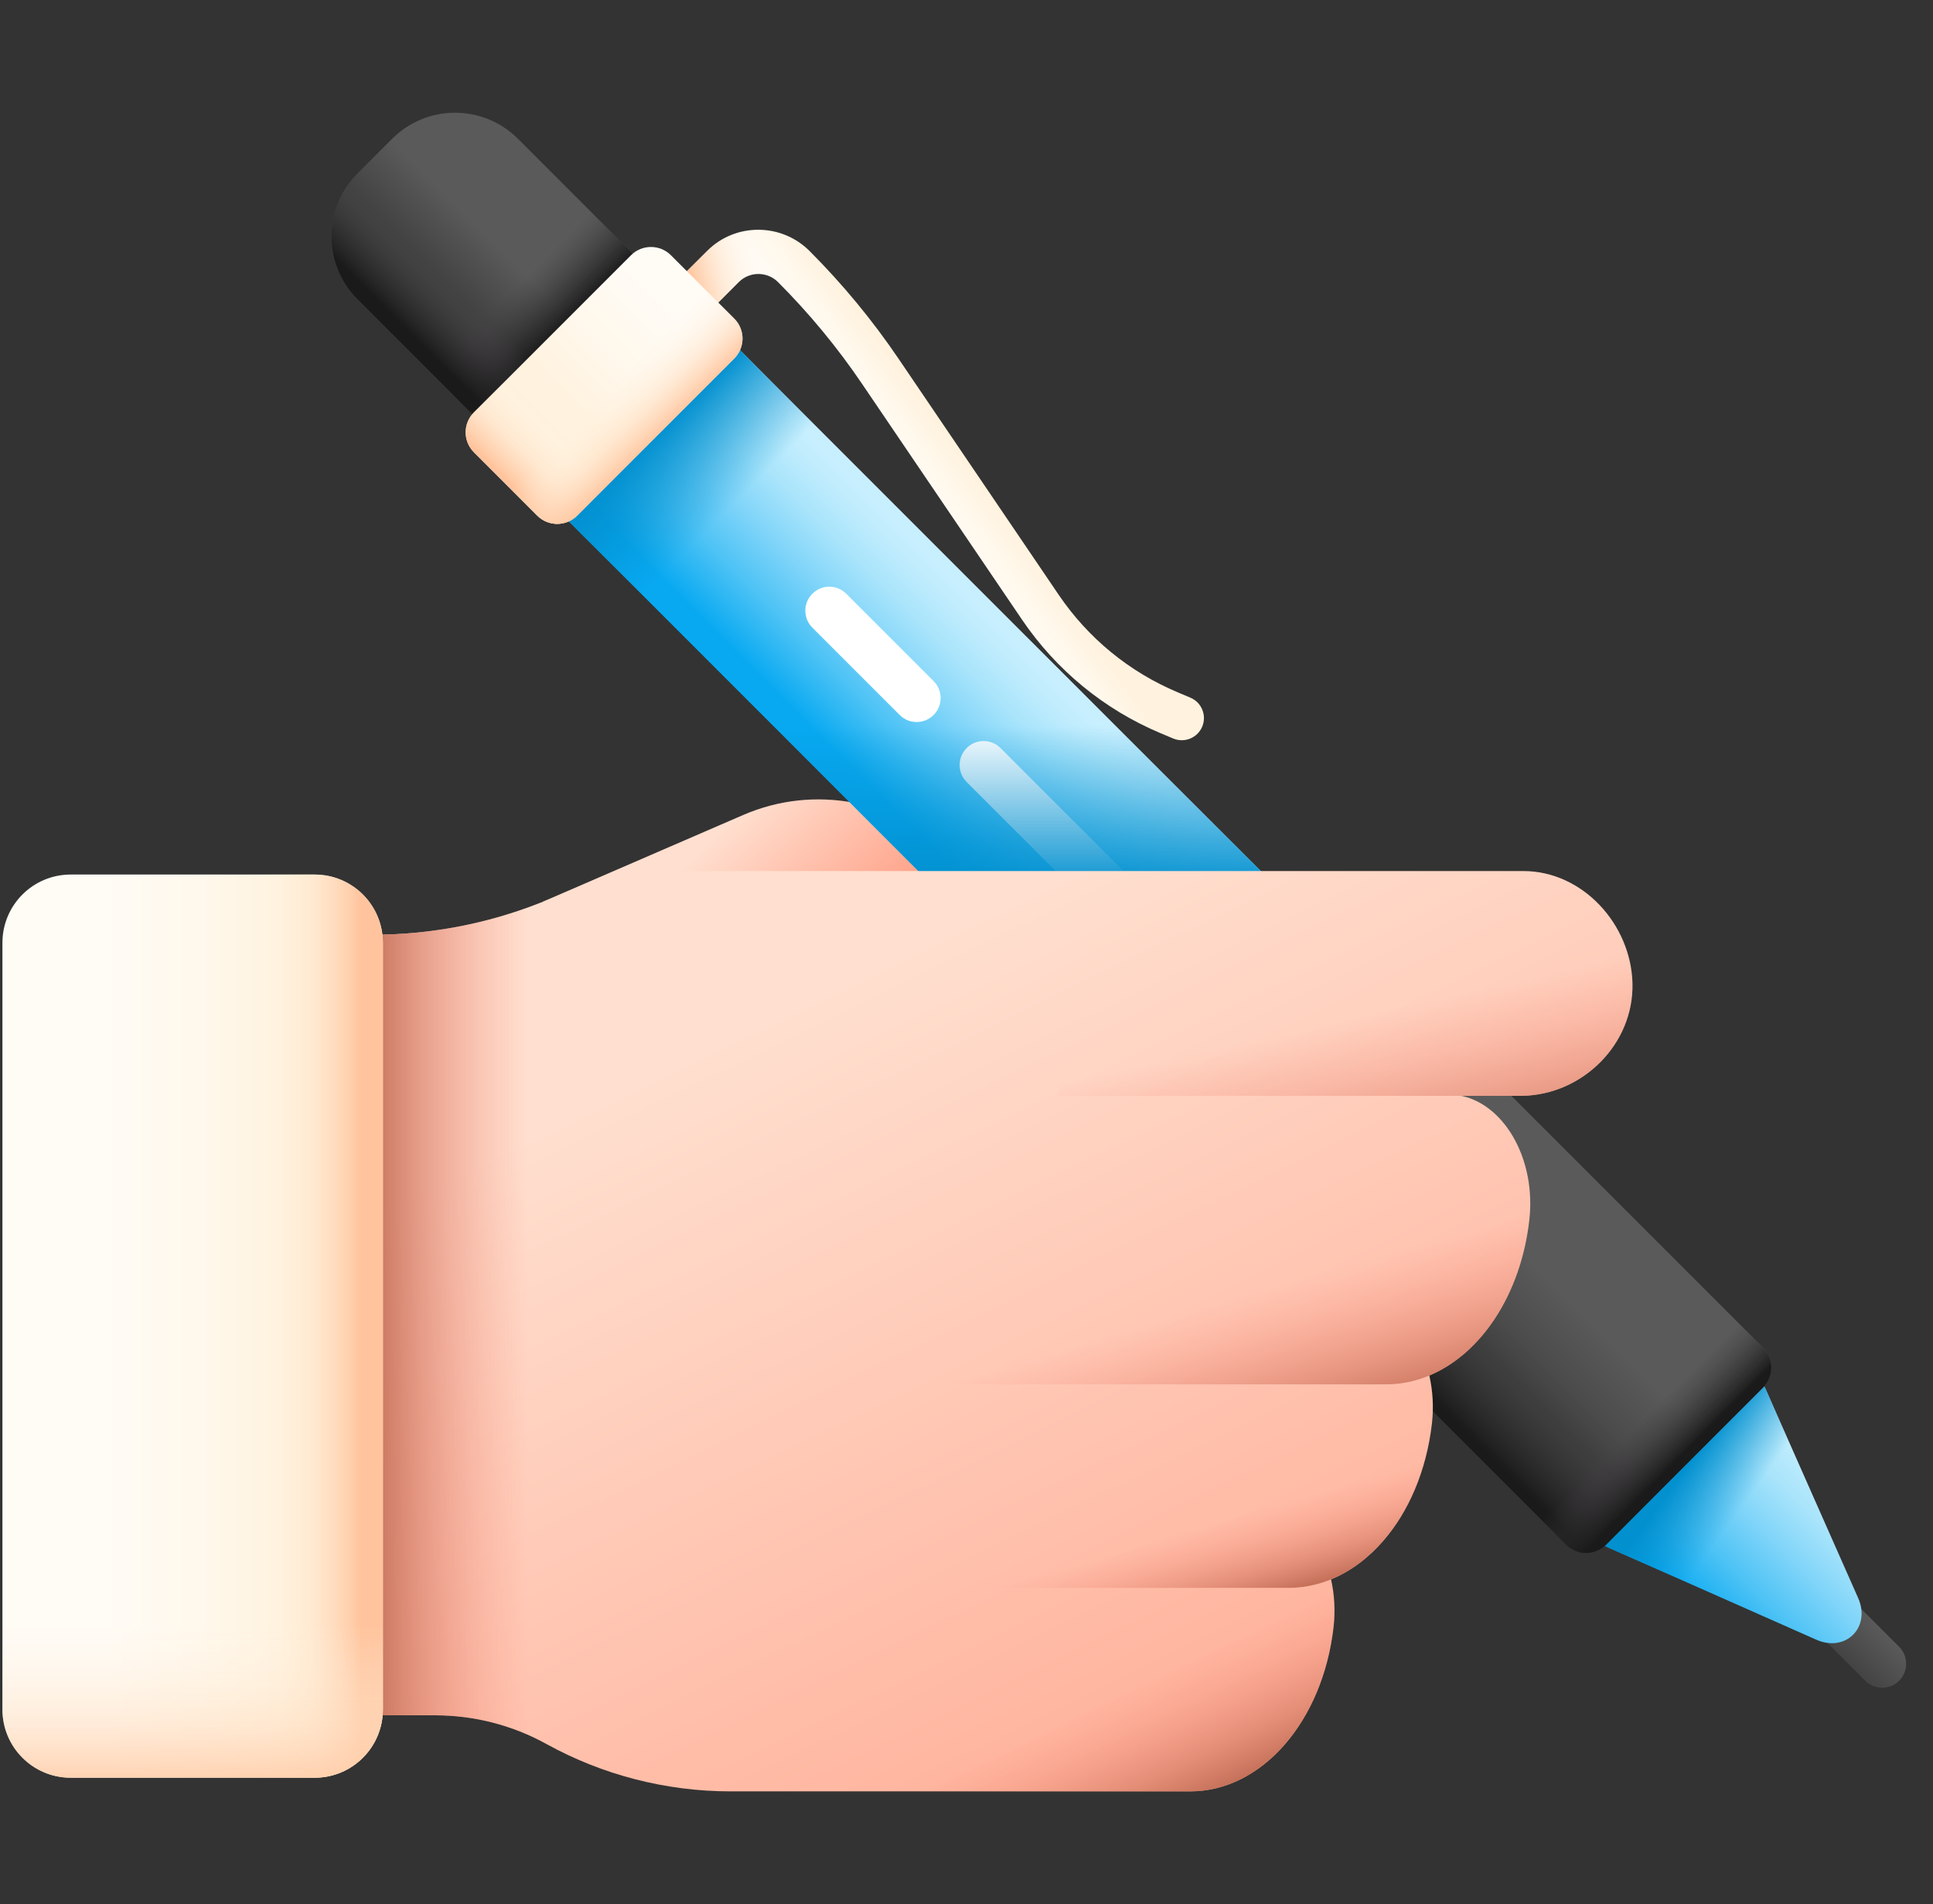 <svg xmlns="http://www.w3.org/2000/svg" width="66" height="65" viewBox="0 0 66 65" fill="none">
  <rect x="0" y="0" width="66" height="65" fill="#333333" stroke="none"/>
  <g clip-path="url(#clip0_265_936)">
    <path d="M18.521 30.788L25.378 27.82C27.808 26.768 30.634 27.307 32.506 29.179L34.196 30.868L18.521 30.788Z" fill="url(#paint0_linear_265_936)"/>
    <path d="M59.893 51.267L64.844 56.217C65.163 56.537 65.163 57.055 64.844 57.375C64.524 57.695 64.005 57.695 63.685 57.375L58.735 52.424C58.415 52.105 58.415 51.586 58.735 51.266C59.055 50.947 59.573 50.947 59.893 51.267Z" fill="url(#paint1_linear_265_936)"/>
    <path d="M53.298 51.675L17.54 15.918L23.386 10.072L54.031 40.716L59.241 45.926C59.696 46.382 60.063 46.914 60.317 47.488L63.443 54.548C63.887 55.551 63.019 56.419 62.016 55.975L54.957 52.849C54.383 52.595 53.85 52.228 53.395 51.773L53.298 51.675Z" fill="url(#paint2_linear_265_936)"/>
    <path d="M17.54 15.918L23.386 10.072L35.094 21.779L29.247 27.625L17.54 15.918Z" fill="url(#paint3_linear_265_936)"/>
    <path d="M59.655 46.394C59.922 46.733 60.146 47.101 60.317 47.488L63.443 54.548C63.887 55.55 63.019 56.419 62.016 55.975L54.957 52.849C54.569 52.677 54.201 52.453 53.863 52.187L59.655 46.394Z" fill="url(#paint4_linear_265_936)"/>
    <path d="M18.28 14.792L22.26 10.812C22.674 10.398 22.674 9.727 22.26 9.314L17.685 4.738C16.498 3.552 14.575 3.552 13.389 4.738L12.206 5.921C11.02 7.107 11.02 9.03 12.206 10.216L16.782 14.792C17.196 15.206 17.867 15.206 18.28 14.792Z" fill="url(#paint5_linear_265_936)"/>
    <path d="M12.742 10.752L16.782 14.792C17.196 15.206 17.867 15.206 18.281 14.792L22.261 10.813C22.675 10.398 22.674 9.727 22.261 9.314L18.221 5.274L12.742 10.752Z" fill="url(#paint6_linear_265_936)"/>
    <path d="M12.206 5.921L12.632 5.495L20.105 12.967L18.28 14.792C17.867 15.206 17.196 15.206 16.782 14.792L12.206 10.216C11.02 9.03 11.02 7.107 12.206 5.921Z" fill="url(#paint7_linear_265_936)"/>
    <path d="M41.048 24.806C40.886 25.191 40.442 25.372 40.057 25.21L39.619 25.026C37.699 24.217 36.066 22.878 34.896 21.154L29.426 13.092C28.586 11.853 27.623 10.689 26.564 9.63C26.194 9.26 25.593 9.26 25.223 9.63L22.836 12.017L21.766 10.947L24.153 8.56C25.116 7.598 26.681 7.607 27.643 8.57C28.766 9.693 29.787 10.929 30.678 12.243L36.148 20.305C37.153 21.786 38.556 22.936 40.206 23.631L40.644 23.816C41.029 23.978 41.21 24.421 41.048 24.806Z" fill="url(#paint8_linear_265_936)"/>
    <path d="M24.153 8.56L21.766 10.947L22.836 12.017L25.223 9.63C25.593 9.26 26.194 9.26 26.564 9.63C27.623 10.688 28.586 11.854 29.426 13.092L30.496 14.669L31.585 13.58L30.678 12.243C29.787 10.929 28.765 9.693 27.643 8.57C26.681 7.607 25.116 7.598 24.153 8.56Z" fill="url(#paint9_linear_265_936)"/>
    <path d="M19.707 17.601L25.07 12.239C25.446 11.862 25.446 11.251 25.07 10.875L22.908 8.713C22.532 8.337 21.921 8.337 21.544 8.713L16.182 14.076C15.805 14.453 15.805 15.063 16.182 15.44L18.343 17.601C18.72 17.978 19.33 17.978 19.707 17.601Z" fill="url(#paint10_linear_265_936)"/>
    <path d="M16.182 14.076L19.583 10.675L23.108 14.2L19.707 17.601C19.331 17.978 18.72 17.978 18.343 17.601L16.182 15.44C15.805 15.063 15.805 14.453 16.182 14.076Z" fill="url(#paint11_linear_265_936)"/>
    <path d="M19.707 17.601L25.07 12.239C25.446 11.862 25.446 11.251 25.07 10.875L22.908 8.713C22.532 8.337 21.921 8.337 21.544 8.713L16.182 14.076C15.805 14.453 15.805 15.063 16.182 15.44L18.343 17.601C18.72 17.978 19.33 17.978 19.707 17.601Z" fill="url(#paint12_linear_265_936)"/>
    <path d="M54.836 52.73L60.198 47.367C60.575 46.99 60.575 46.38 60.198 46.003L48.802 34.607C48.426 34.231 47.815 34.231 47.438 34.607L42.076 39.97C41.699 40.347 41.699 40.957 42.076 41.334L53.472 52.73C53.848 53.106 54.459 53.106 54.836 52.73Z" fill="url(#paint13_linear_265_936)"/>
    <path d="M42.076 39.97L45.477 36.569L58.237 49.329L54.836 52.73C54.459 53.106 53.848 53.106 53.472 52.73L42.076 41.334C41.699 40.957 41.699 40.347 42.076 39.97Z" fill="url(#paint14_linear_265_936)"/>
    <path d="M48.787 48.045L53.472 52.73C53.849 53.107 54.459 53.107 54.836 52.73L60.198 47.367C60.575 46.991 60.575 46.38 60.198 46.004L55.513 41.319L48.787 48.045Z" fill="url(#paint15_linear_265_936)"/>
    <path d="M34.163 25.537L39.114 30.488C39.434 30.807 39.434 31.326 39.114 31.645C38.794 31.965 38.276 31.965 37.956 31.645L33.005 26.695C32.686 26.375 32.686 25.857 33.005 25.537C33.325 25.217 33.843 25.217 34.163 25.537Z" fill="white"/>
    <path d="M39.029 37.407H50.722L33.949 20.634H22.256L39.029 37.407Z" fill="url(#paint16_linear_265_936)"/>
    <path d="M28.895 20.268L31.877 23.25C32.197 23.57 32.197 24.089 31.877 24.408C31.557 24.728 31.038 24.728 30.719 24.408L27.737 21.426C27.417 21.106 27.417 20.588 27.737 20.268C28.056 19.948 28.575 19.948 28.895 20.268Z" fill="white"/>
    <path d="M55.739 33.569C55.691 31.555 54.04 29.735 52.015 29.735H23.964C22.067 29.735 20.197 30.126 18.433 30.823C16.626 31.536 14.685 31.91 12.714 31.91H10.705V58.555H14.856C16.183 58.555 17.489 58.891 18.653 59.533C19.615 60.064 20.636 60.468 21.693 60.74C22.749 61.011 23.838 61.152 24.938 61.152H40.634C43.078 61.152 45.159 58.773 45.532 55.549C45.597 54.98 45.562 54.425 45.447 53.914C46.104 53.645 46.707 53.199 47.218 52.613C48.092 51.616 48.704 50.215 48.891 48.603C48.957 48.029 48.92 47.47 48.803 46.955C50.565 46.217 51.923 44.2 52.216 41.656C52.452 39.612 51.401 37.75 49.928 37.415L49.892 37.408H51.986C54.048 37.367 55.788 35.632 55.739 33.569Z" fill="url(#paint17_linear_265_936)"/>
    <path d="M51.986 37.408H36.131V29.735H52.014C54.04 29.735 55.69 31.555 55.738 33.569C55.788 35.632 54.048 37.368 51.986 37.408Z" fill="url(#paint18_linear_265_936)"/>
    <path d="M10.705 31.782V58.555H14.856C16.183 58.555 17.489 58.891 18.653 59.533C19.615 60.064 20.636 60.468 21.693 60.74C22.749 61.011 23.838 61.152 24.938 61.152H25.694V29.735H23.963C22.099 29.735 20.251 30.092 18.521 30.788C16.08 31.769 13.391 32.127 10.707 31.78C10.706 31.781 10.706 31.781 10.705 31.782Z" fill="url(#paint19_linear_265_936)"/>
    <path d="M10.743 60.686H2.413C1.126 60.686 0.083 59.643 0.083 58.356V32.184C0.083 30.897 1.126 29.854 2.413 29.854H10.743C12.03 29.854 13.073 30.897 13.073 32.184V58.356C13.073 59.643 12.03 60.686 10.743 60.686Z" fill="url(#paint20_linear_265_936)"/>
    <path d="M10.743 60.686H2.413C1.126 60.686 0.083 59.643 0.083 58.356V32.184C0.083 30.897 1.126 29.854 2.413 29.854H10.743C12.03 29.854 13.073 30.897 13.073 32.184V58.356C13.073 59.643 12.03 60.686 10.743 60.686Z" fill="url(#paint21_linear_265_936)"/>
    <path d="M13.073 58.356V40.62H0.083V58.356C0.083 59.642 1.126 60.686 2.413 60.686H10.743C12.03 60.686 13.073 59.643 13.073 58.356Z" fill="url(#paint22_linear_265_936)"/>
    <path d="M43.993 54.205H41.395H38.729H31.322V61.151H40.634C43.079 61.151 45.16 58.773 45.532 55.549C45.597 54.98 45.562 54.425 45.446 53.914C44.985 54.102 44.497 54.205 43.993 54.205Z" fill="url(#paint23_linear_265_936)"/>
    <path d="M52.216 41.656C52.452 39.612 51.401 37.749 49.928 37.415L49.892 37.408C49.891 37.407 49.89 37.407 49.889 37.407H31.322V47.258H47.319C49.765 47.258 51.845 44.879 52.216 41.656Z" fill="url(#paint24_linear_265_936)"/>
    <path d="M47.319 47.258H41.294V47.257H31.322V54.205H43.993C45.214 54.205 46.347 53.611 47.218 52.613C48.092 51.616 48.704 50.215 48.891 48.603C48.957 48.029 48.92 47.47 48.803 46.955C48.333 47.151 47.834 47.258 47.319 47.258Z" fill="url(#paint25_linear_265_936)"/>
  </g>
  <defs>
    <linearGradient id="paint0_linear_265_936" x1="24.267" y1="28.679" x2="28.05" y2="32.566" gradientUnits="userSpaceOnUse">
      <stop stop-color="#FFDFCF"/>
      <stop offset="1" stop-color="#FFA78F"/>
    </linearGradient>
    <linearGradient id="paint1_linear_265_936" x1="62.379" y1="53.727" x2="61.222" y2="54.885" gradientUnits="userSpaceOnUse">
      <stop stop-color="#5A5A5A"/>
      <stop offset="1" stop-color="#444444"/>
    </linearGradient>
    <linearGradient id="paint2_linear_265_936" x1="44.553" y1="31.716" x2="39.538" y2="36.731" gradientUnits="userSpaceOnUse">
      <stop stop-color="#C8EFFE"/>
      <stop offset="0.104" stop-color="#BFECFD"/>
      <stop offset="0.272" stop-color="#A8E4FB"/>
      <stop offset="0.482" stop-color="#81D5F9"/>
      <stop offset="0.727" stop-color="#4CC2F5"/>
      <stop offset="0.997" stop-color="#08A9F1"/>
      <stop offset="1" stop-color="#08A9F1"/>
    </linearGradient>
    <linearGradient id="paint3_linear_265_936" x1="24.892" y1="17.397" x2="22.348" y2="14.853" gradientUnits="userSpaceOnUse">
      <stop stop-color="#0290CF" stop-opacity="0"/>
      <stop offset="0.985" stop-color="#0290CF" stop-opacity="0.985"/>
      <stop offset="1" stop-color="#0290CF"/>
    </linearGradient>
    <linearGradient id="paint4_linear_265_936" x1="59.573" y1="51.333" x2="57.667" y2="49.935" gradientUnits="userSpaceOnUse">
      <stop stop-color="#0290CF" stop-opacity="0"/>
      <stop offset="0.985" stop-color="#0290CF" stop-opacity="0.985"/>
      <stop offset="1" stop-color="#0290CF"/>
    </linearGradient>
    <linearGradient id="paint5_linear_265_936" x1="17.107" y1="8.501" x2="15.672" y2="9.937" gradientUnits="userSpaceOnUse">
      <stop stop-color="#5A5A5A"/>
      <stop offset="1" stop-color="#444444"/>
    </linearGradient>
    <linearGradient id="paint6_linear_265_936" x1="17.445" y1="9.95" x2="18.937" y2="11.442" gradientUnits="userSpaceOnUse">
      <stop stop-color="#433F43" stop-opacity="0"/>
      <stop offset="1" stop-color="#1A1A1A"/>
    </linearGradient>
    <linearGradient id="paint7_linear_265_936" x1="15.735" y1="9.874" x2="14.116" y2="11.493" gradientUnits="userSpaceOnUse">
      <stop stop-color="#433F43" stop-opacity="0"/>
      <stop offset="1" stop-color="#1A1A1A"/>
    </linearGradient>
    <linearGradient id="paint8_linear_265_936" x1="31.718" y1="17.37" x2="33.378" y2="16.184" gradientUnits="userSpaceOnUse">
      <stop stop-color="#FFFBF5"/>
      <stop offset="0.489" stop-color="#FFF8EC"/>
      <stop offset="1" stop-color="#FFF2DE"/>
    </linearGradient>
    <linearGradient id="paint9_linear_265_936" x1="26.597" y1="11.649" x2="24.293" y2="12.259" gradientUnits="userSpaceOnUse">
      <stop stop-color="#FFF2DE" stop-opacity="0"/>
      <stop offset="0.222" stop-color="#FFEDD7" stop-opacity="0.222"/>
      <stop offset="0.552" stop-color="#FFDFC3" stop-opacity="0.552"/>
      <stop offset="0.946" stop-color="#FFC8A2" stop-opacity="0.946"/>
      <stop offset="1" stop-color="#FFC49D"/>
    </linearGradient>
    <linearGradient id="paint10_linear_265_936" x1="23.054" y1="10.741" x2="19.577" y2="14.218" gradientUnits="userSpaceOnUse">
      <stop stop-color="#FFFBF5"/>
      <stop offset="0.489" stop-color="#FFF8EC"/>
      <stop offset="1" stop-color="#FFF2DE"/>
    </linearGradient>
    <linearGradient id="paint11_linear_265_936" x1="19.067" y1="14.728" x2="17.366" y2="16.429" gradientUnits="userSpaceOnUse">
      <stop stop-color="#FFF2DE" stop-opacity="0"/>
      <stop offset="0.222" stop-color="#FFEDD7" stop-opacity="0.222"/>
      <stop offset="0.552" stop-color="#FFDFC3" stop-opacity="0.552"/>
      <stop offset="0.946" stop-color="#FFC8A2" stop-opacity="0.946"/>
      <stop offset="1" stop-color="#FFC49D"/>
    </linearGradient>
    <linearGradient id="paint12_linear_265_936" x1="20.794" y1="13.289" x2="22.479" y2="14.974" gradientUnits="userSpaceOnUse">
      <stop stop-color="#FFF2DE" stop-opacity="0"/>
      <stop offset="0.222" stop-color="#FFEDD7" stop-opacity="0.222"/>
      <stop offset="0.552" stop-color="#FFDFC3" stop-opacity="0.552"/>
      <stop offset="0.946" stop-color="#FFC8A2" stop-opacity="0.946"/>
      <stop offset="1" stop-color="#FFC49D"/>
    </linearGradient>
    <linearGradient id="paint13_linear_265_936" x1="52.031" y1="42.773" x2="49.752" y2="45.052" gradientUnits="userSpaceOnUse">
      <stop stop-color="#5A5A5A"/>
      <stop offset="1" stop-color="#444444"/>
    </linearGradient>
    <linearGradient id="paint14_linear_265_936" x1="50.532" y1="44.273" x2="47.99" y2="46.814" gradientUnits="userSpaceOnUse">
      <stop stop-color="#433F43" stop-opacity="0"/>
      <stop offset="1" stop-color="#1A1A1A"/>
    </linearGradient>
    <linearGradient id="paint15_linear_265_936" x1="56" y1="48.505" x2="57.308" y2="49.813" gradientUnits="userSpaceOnUse">
      <stop stop-color="#433F43" stop-opacity="0"/>
      <stop offset="1" stop-color="#1A1A1A"/>
    </linearGradient>
    <linearGradient id="paint16_linear_265_936" x1="36.489" y1="24.781" x2="36.489" y2="30.413" gradientUnits="userSpaceOnUse">
      <stop stop-color="#0290CF" stop-opacity="0"/>
      <stop offset="0.985" stop-color="#0290CF" stop-opacity="0.985"/>
      <stop offset="1" stop-color="#0290CF"/>
    </linearGradient>
    <linearGradient id="paint17_linear_265_936" x1="27.586" y1="34.083" x2="43.032" y2="65.804" gradientUnits="userSpaceOnUse">
      <stop stop-color="#FFDFCF"/>
      <stop offset="1" stop-color="#FFA78F"/>
    </linearGradient>
    <linearGradient id="paint18_linear_265_936" x1="45.824" y1="34.828" x2="47.18" y2="40.836" gradientUnits="userSpaceOnUse">
      <stop stop-color="#F89580" stop-opacity="0"/>
      <stop offset="0.27" stop-color="#F08F7A" stop-opacity="0.271"/>
      <stop offset="0.695" stop-color="#D97F69" stop-opacity="0.696"/>
      <stop offset="0.997" stop-color="#C5715A"/>
    </linearGradient>
    <linearGradient id="paint19_linear_265_936" x1="18.017" y1="45.444" x2="12.674" y2="45.444" gradientUnits="userSpaceOnUse">
      <stop stop-color="#F89580" stop-opacity="0"/>
      <stop offset="0.27" stop-color="#F08F7A" stop-opacity="0.271"/>
      <stop offset="0.695" stop-color="#D97F69" stop-opacity="0.696"/>
      <stop offset="0.997" stop-color="#C5715A"/>
    </linearGradient>
    <linearGradient id="paint20_linear_265_936" x1="3.643" y1="45.27" x2="9.981" y2="45.27" gradientUnits="userSpaceOnUse">
      <stop stop-color="#FFFBF5"/>
      <stop offset="0.489" stop-color="#FFF8EC"/>
      <stop offset="1" stop-color="#FFF2DE"/>
    </linearGradient>
    <linearGradient id="paint21_linear_265_936" x1="8.827" y1="45.27" x2="12.324" y2="45.27" gradientUnits="userSpaceOnUse">
      <stop stop-color="#FFF2DE" stop-opacity="0"/>
      <stop offset="0.222" stop-color="#FFEDD7" stop-opacity="0.222"/>
      <stop offset="0.552" stop-color="#FFDFC3" stop-opacity="0.552"/>
      <stop offset="0.946" stop-color="#FFC8A2" stop-opacity="0.946"/>
      <stop offset="1" stop-color="#FFC49D"/>
    </linearGradient>
    <linearGradient id="paint22_linear_265_936" x1="6.578" y1="55.489" x2="6.578" y2="61.534" gradientUnits="userSpaceOnUse">
      <stop stop-color="#FFF2DE" stop-opacity="0"/>
      <stop offset="0.222" stop-color="#FFEDD7" stop-opacity="0.222"/>
      <stop offset="0.552" stop-color="#FFDFC3" stop-opacity="0.552"/>
      <stop offset="0.946" stop-color="#FFC8A2" stop-opacity="0.946"/>
      <stop offset="1" stop-color="#FFC49D"/>
    </linearGradient>
    <linearGradient id="paint23_linear_265_936" x1="38.425" y1="57.617" x2="40.36" y2="61.695" gradientUnits="userSpaceOnUse">
      <stop stop-color="#F89580" stop-opacity="0"/>
      <stop offset="0.27" stop-color="#F08F7A" stop-opacity="0.271"/>
      <stop offset="0.695" stop-color="#D97F69" stop-opacity="0.696"/>
      <stop offset="0.997" stop-color="#C5715A"/>
    </linearGradient>
    <linearGradient id="paint24_linear_265_936" x1="41.953" y1="44.384" x2="43.404" y2="49.291" gradientUnits="userSpaceOnUse">
      <stop stop-color="#F89580" stop-opacity="0"/>
      <stop offset="0.27" stop-color="#F08F7A" stop-opacity="0.271"/>
      <stop offset="0.695" stop-color="#D97F69" stop-opacity="0.696"/>
      <stop offset="0.997" stop-color="#C5715A"/>
    </linearGradient>
    <linearGradient id="paint25_linear_265_936" x1="40.551" y1="52.25" x2="41.38" y2="55.083" gradientUnits="userSpaceOnUse">
      <stop stop-color="#F89580" stop-opacity="0"/>
      <stop offset="0.27" stop-color="#F08F7A" stop-opacity="0.271"/>
      <stop offset="0.695" stop-color="#D97F69" stop-opacity="0.696"/>
      <stop offset="0.997" stop-color="#C5715A"/>
    </linearGradient>
    <clipPath id="clip0_265_936">
      <rect width="65" height="65" fill="white" transform="translate(0.083)"/>
    </clipPath>
  </defs>
</svg>